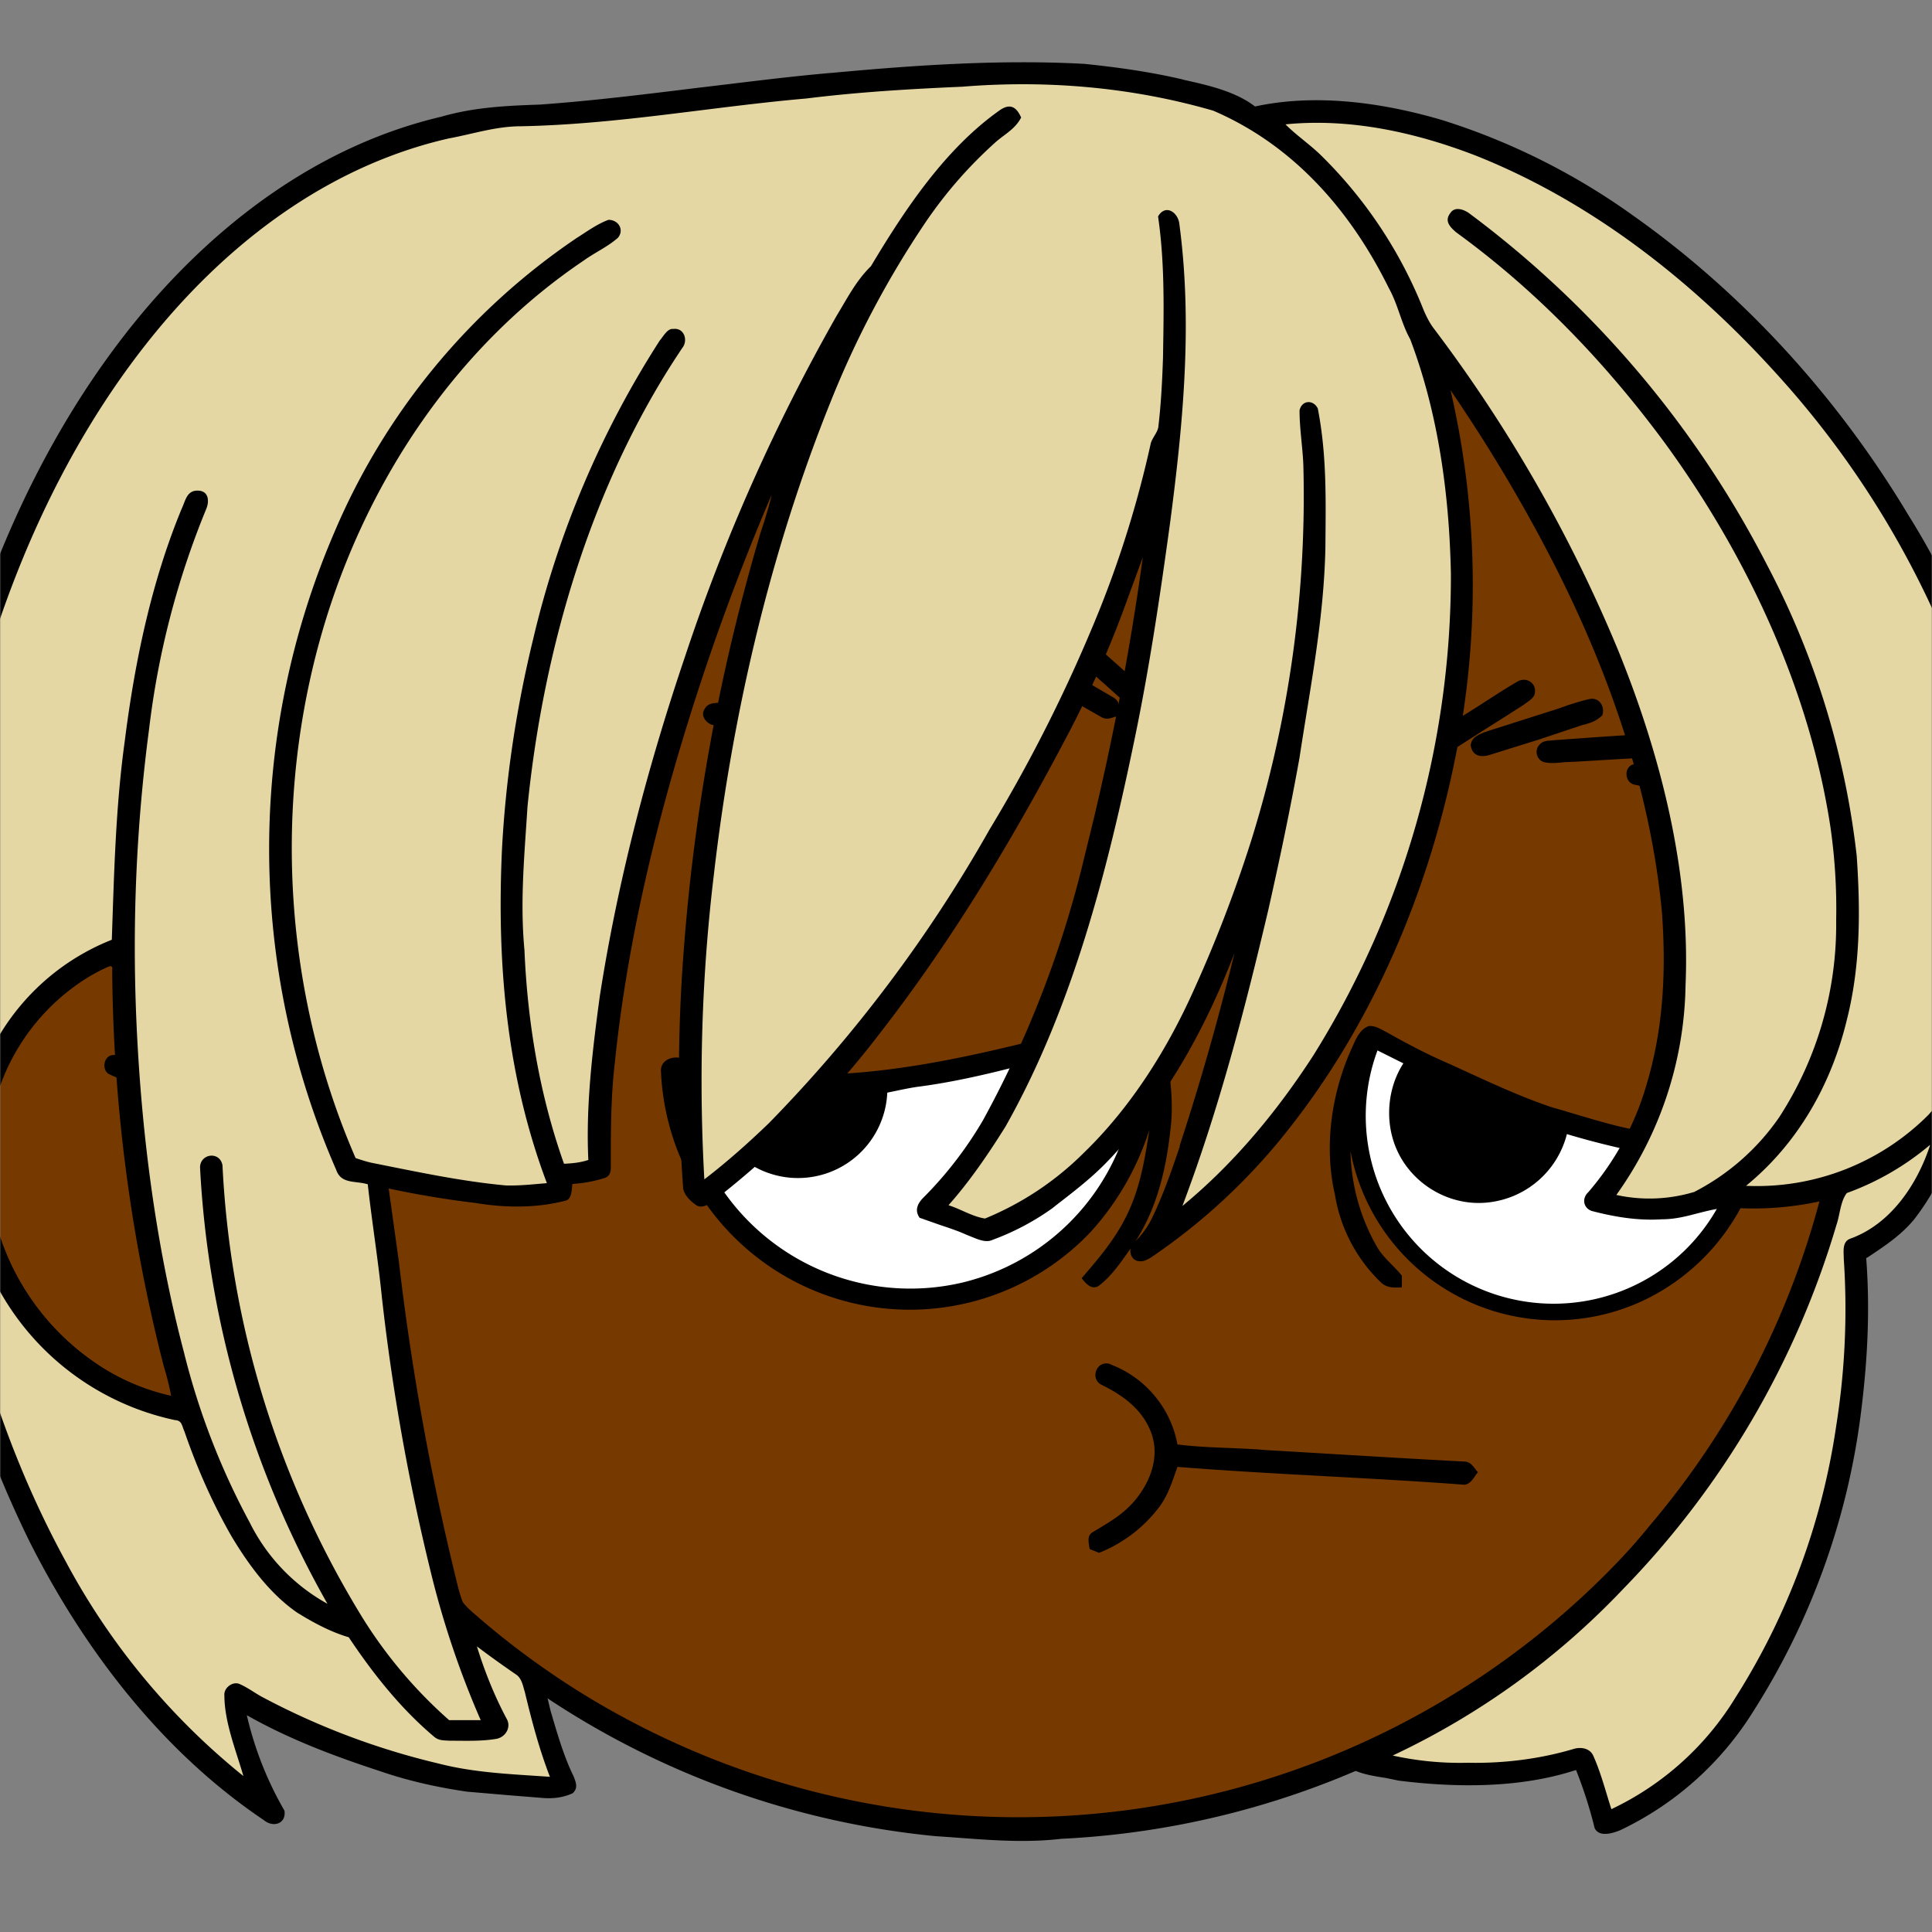 <svg xmlns="http://www.w3.org/2000/svg" viewBox="0 0 762 762" fill="none" shape-rendering="auto"><rect x="0" y="0" width="762" height="762" fill="#808080" stroke="none"/><mask id="viewboxMask"><rect width="762" height="762" rx="0" ry="0" x="0" y="0" fill="#fff" /></mask><g mask="url(#viewboxMask)"><g transform="scale(-1 1) translate(-762 0)"><g transform="translate(-190.5 -190.5) scale(1.5)"><path d="M396 164.8a224.8 224.8 0 0 1 104.8 42.4c6.2 4.9 12.5 9.4 18 15a225.4 225.4 0 0 1 71.8 149 58.5 58.5 0 0 1 50.9 42.2 71 71 0 0 1-27.6 76.5c-11 7.7-24.5 12-38 11.7-5 0-10-1.6-15-1.8-1.9 2.2-3.3 4.9-4.8 7.3A223.3 223.3 0 0 1 389 609.8c-11 .7-21.9 2-33 .7a223.7 223.7 0 0 1-178.8-342.3A223.4 223.4 0 0 1 352 163.5c14.6-1.4 29.4-.3 44 1.3Z" fill="#000"/><path fill-rule="evenodd" clip-rule="evenodd" d="M498.8 213.2A216 216 0 0 0 363 169c-13-.2-26.2 1.6-39 4a218 218 0 0 0-113.6 365.5 218.5 218.5 0 0 0 260.4 40.2c35-18.8 64.2-47.3 84.4-81.5l-3-1.6c-2.8-1.4-5.7-3-8-5-2.2-2-.3-5.8 2.7-4.7 1.5.7 3 1.6 4.4 2.4a55 55 0 0 0 59.6-3.6 64.5 64.5 0 0 0 25-69.8 53.1 53.1 0 0 0-24-31 52.6 52.6 0 0 0-47-2.8c-1.6.8-3.4 1.5-5 1.3-2.5-.2-2.8-4.2-.6-5.2 8-4 16.5-5.6 25.4-6.4a217 217 0 0 0-72-146.4c-4.4-4-8.7-8.1-13.9-11.3Zm107.6 196.2c2-1.2 1.3-5.1-1.4-5-2 0-4.2.8-6.2 1.6l-1.4.4a95.1 95.1 0 0 0-25.5 12.4c-2.2 2-2.2 4.4.1 6.2a92 92 0 0 0 5.2 2.8 36 36 0 0 1 13 9.2c-.2 1.9-2 3.4-3.4 4.5l-.2.2c-3.9 3-8.8 5-13.6 7-2.5 1-4.9 2-7.1 3.1-1.7.8-2.6 2.2-1.6 3.9 1 2 3.2 1.1 5 .5l.6-.2 5.4-2.3c5.4-2.3 11-4.5 15.4-8 2.7-2.1 5.1-5.1 5.4-8.7-.5-3.4-2.7-5.7-5.3-7.8a83 83 0 0 0-11.6-7.2l-1.1-.6c5.4-3 10.8-5.6 16.6-7.7l5-1.7a52 52 0 0 0 6.7-2.6Z" fill="#763900"/><g transform="translate(-161 -83)"><path d="M494.8 474.6c2.5.2 5 1.4 7.4 2.2 9.3 3.7 18.8 6.1 28.5 8.4 21 5 42.8 8.8 64.3 6.9 7.4-1 14.8-2.4 22-3.9 2.6-.6 5.5.8 5.2 3.7a65.5 65.5 0 0 1-113 42 72.5 72.5 0 0 1-15.4-26.8c1.2 8 2.5 15.7 6.2 23 3 6 7.3 11 11.6 16-1.1 1.3-2.5 3.2-4.5 2-3.6-2.7-6.2-6.8-8.8-10.4-6.2-9-8.8-19.5-10-30.2-1-7.3 0-15 1.3-22.2.7-3.6 1.9-8.7 5.2-10.7ZM436.1 479.8c2.2.8 3.2 3 4.1 5 5.6 12 7.8 26.2 4.8 39.3a41.1 41.1 0 0 1-12 23c-1.6 1.6-3.5 1.5-5.6 1.4v-3.1c2.1-2.6 4.8-4.6 6.5-7.5a52.5 52.5 0 0 0 7-25.2 54.7 54.7 0 0 1-86.3 33.7c-9-6.6-16-16-19.7-26.5-.6-2-1.2-4.4-.5-6.3a9 9 0 0 1 5.6-2c8.8-.7 17.4-2.7 26.1-4.5 7.5-1.5 14.6-3.9 22-6 9.5-3.2 18.9-7.8 28-11.9 5.3-2.3 10.3-5 15.3-7.8 1.4-.7 3-1.8 4.7-1.6Z" fill="#000"/><path d="M497.9 481c5 2 9.7 3.9 14.8 5.2 13.9 3.7 28.1 7.8 42.3 9.6 2.6.4 5.2 1 7.7 1.5a23.5 23.5 0 0 0 41.1 14.5 26 26 0 0 0 6-16.4l6.5-1a59.9 59.9 0 0 1-73.5 52.8 59.7 59.7 0 0 1-45-66.1ZM433.8 486.2A49.4 49.4 0 1 1 340 517c14.8-1.8 29.7-4.5 44-8.8a24 24 0 0 0 21 18c10.1 1 20-5 23.9-14.3 3-7.1 2.3-15.8-1.9-22.3l6.8-3.4Z" fill="#fff"/></g><g transform="translate(-161 -83)"><path d="M517 379.7c1-1 2.2-2.3 1.8-3.6-.3-2.5-3.5-3.1-5.2-1.5l-8.3 7.4-6.5 5.8-3 2.7a44.3 44.3 0 0 0-7.4 7.5l.9 1c.7 1 1.4 1.8 2.7 1.8 1.5 0 2.7-1.1 3.8-2l.4-.4c4.3-4 8.7-8 13.1-11.8l7.6-6.8.2-.1ZM539.7 378.7c.5-1.8-.2-3-1.6-4-2-.4-3.9.7-5.6 1.7l-1.3.8-13.4 7.7-14.4 8.4c-1.6.9-1.7 2-1.7 3.4v1.5l1.2.3c1.2.4 2.3.8 3.6 0l15.1-8.6a959.6 959.6 0 0 1 14.4-8.3 10 10 0 0 0 3.7-3ZM566.4 378.4c2-.7 4.2.2 4.4 2.6 0 2.3-1.7 2.9-3.5 3.5l-.8.3a5914.4 5914.4 0 0 0-37.6 11.6c-1.3.4-2.6.8-4 0-1.8-1.2-1.7-4.2.4-5.1 1.8-.9 3.7-1.4 5.7-2l2.6-.8 11.5-3.5 21.3-6.6ZM589.4 390.4c1-1.7.6-3-.5-4.5-2.2-.7-4.9 0-7.4.5l-2.5.5-8.5 1.7-12.4 2.5c-2 .5-3.7 1.7-3.1 3.9.6 2 2 2.4 4 2.1l12-2.3 11.5-2.3c.5 0 .9-.2 1.3-.3 2-.3 4-.7 5.6-1.8ZM405.8 394.7a231.8 231.8 0 0 0 8 5v.1c1.8 1 3.5 2.1 5 3.4 1.8 1.4 1.3 4.3-.8 5-1.8.3-3-.4-4.4-1.3l-1-.6a1584 1584 0 0 0-12.9-8.2l-4.2-2.7-.3-.2-.4-.3c-1-.7-2.4-1.6-2.4-2.9-.3-2.4 2.2-4 4.4-2.9 3 1.7 6 3.7 9 5.6ZM384 395.5c-2-.6-4-1.3-6-1.7-2.5-.5-4.1 2-3.3 4.3a8.7 8.7 0 0 0 4 2.2l.5.2h.3l12 4 12.5 3.9c2.4.8 4.8.6 5.3-2.4-.2-2.1-2-2.8-3.7-3.5h-.1l-.3-.1-.5-.2-18.2-5.8-2.6-.9ZM587.1 395.3l10.4-.3c2.5 0 5 0 7.5-.2h1.3c1.7 0 3.6 0 4.4 1.6 1.2 1.7-.3 3.7-2 4.2-3 .6-6.1.6-9.2.5H596l-3 .1a80 80 0 0 1-5 0c-1.3 0-3.2-.3-3.5-1.6a3 3 0 0 1 2.6-4.3ZM360.3 402.9c-2-.1-4.2-.2-6.1.3-1.5 1.2-1.5 3.4-.1 4.8 1.6.7 3.6.8 5.4 1h.5l10.3.6 11.7.7 2.6.1c1.8.2 3.7.4 5.4 0 2-.6 2.6-3.1 1.2-4.6-.9-1-2-1-3-1.1l-1.2-.1-12.5-.9-12.5-.8h-1.7ZM349 411.6l4.5-.3c4.1-.3 8.4-.7 12.5-.4 3 .2 3.1 4.7.3 5.4-3 .7-6 .9-9 1-1.8 0-3.6 0-5.3.3l-3.6.2c-2.4.2-5 .5-7.3.1-2.5-.4-2.8-4.4-.5-5.3a19 19 0 0 1 5.7-.8c1 0 1.8 0 2.7-.2ZM345.5 425.4c3-1 2.8-5.3-.5-5.7-2.8 0-5.7.6-8.5 1l-4 .8-2.6.4c-2.2.2-4.8.6-6 2.1-1.2 2.4.5 4.6 3 4.4 6.2-.7 12.6-1.7 18.6-3Z" fill="#000"/></g><g transform="translate(-161 -83)"><path d="M504 568.7c3.7-1.3 5.6 4 2.2 5.5-5.7 2.8-10.8 6.6-13 12.8-2.2 6.4.5 13.1 4.8 18 3 3.4 6.6 5.4 10.4 7.7 2 1 1.3 2.8 1.1 4.6l-2.5 1A37 37 0 0 1 491 606c-2.3-3.2-3.3-6.7-4.6-10.3-25.1 2-50.4 2.8-75.5 4.7-1.8-.3-2.4-2-3.5-3.3 1.1-1.2 1.7-2.7 3.5-2.8 17.4-.9 34.6-2 52-3 7.8-.7 15.7-.5 23.5-1.5a27.9 27.9 0 0 1 17.5-21Z" fill="#000"/></g><g transform="translate(-161 -83)"></g><g transform="translate(-161 -83)"></g><g transform="translate(-161 -83)"><path fill-rule="evenodd" clip-rule="evenodd" d="M612.6 233.1c-12-1.4-24-3-36-4-21.7-2-44-3.5-65.8-2.3-8.7.9-17.3 2.1-25.8 4.1l-.3.1c-6.3 1.4-13.5 3-18.7 7-16.1-3.5-33.7-1-49.3 3.6a177 177 0 0 0-50 25c-29.3 20.7-54 48-72.4 78.7a206.8 206.8 0 0 0-31 94.7c-.9 21.5 3 44 16.3 61.4 1.4 1.8 2 4.2 2.4 6.5l.6 2.6c1.8 7.3 5.4 14 10 20 3.4 4.2 7.8 7.1 12.3 10.1l.4.2c-1 13.2-.4 26 1.2 39.2a190.2 190.2 0 0 0 28.5 80 83.3 83.3 0 0 0 34.9 31.2c1.9.8 5.6 2 6.8-.5a116 116 0 0 1 4.9-15.3c14.6 4.8 31.4 4.7 46.6 2.8l3.4-.7c3.2-.5 6.5-1 9.3-2.5 1.8-.8 2.2-3.4.6-4.5-1.4-1.1-3.2-1.8-5-2.5l-2.4-1a202.3 202.3 0 0 1-72-56 218.5 218.5 0 0 1-44.5-85.1 81.9 81.9 0 0 0 22.4 1.7c3.5-.2 6.7.7 9.9 1.5 3 .8 5.9 1.5 9.1 1.5 6.3.4 12.4-.6 18.5-2.2 2.2-.8 2.6-3.3.9-4.9A75.3 75.3 0 0 1 363 495c-4.4-14.7-5.1-29.8-4-45 3-32.2 14-63.6 28.7-92.3 8-15.6 17-30.6 26.9-45.1a226.8 226.8 0 0 0-1.2 96.9c7 34.7 21.4 68.9 43.3 96.8a159.6 159.6 0 0 0 36.6 34.3c1 .6 2 1.2 3.3 1 2.2-.2 2.8-3.2 1.5-4.6l-.7-.7a21.9 21.9 0 0 1-4.1-5.6c-3-6.1-5.3-12.7-7.5-19.2v-.3a675 675 0 0 1-14.4-50.6c8 20.7 18.6 39.8 34.3 55.7 3.9 3.9 8.2 7.2 12.6 10.6l1 .8A66.3 66.3 0 0 0 535 536c1.6.8 3.6 0 5.3-.7l1.5-.6c2.2-1 4.6-1.8 7-2.6l5.4-1.9c1.4-2 .5-3.8-1-5.3a100.8 100.8 0 0 1-15.7-20.4 278 278 0 0 1-26.9-70.3 718.3 718.3 0 0 1-15.1-77.7l2.9 7.9 2.2 6c4.1 11.1 9 22 14.5 32.5 14.5 27.6 30.3 54 49.4 78.6a240.6 240.6 0 0 0 44.2 44.5c1.2.8 2.8 1.8 4.2.9 1.5-1 3.5-2.9 3.5-4.9a416 416 0 0 0-.1-61A523.2 523.2 0 0 0 596 350l-.9-2.7c-.7-2.4-1.5-4.8-2-7.2a611.8 611.8 0 0 1 22 59.8c9.1 29.3 16.2 59.6 19.3 90.1 1 8.7 1 17.8 1 26.6v.4c0 1.4.4 2.4 1.8 2.8a35 35 0 0 0 8.3 1.5l.1.9c.1 1.3.3 3.2 1.7 3.5 7.6 2 16 1.9 23.7.6a247 247 0 0 0 22.8-3.8l-2.7 19.4a683.2 683.2 0 0 1-15 83.2c-.5 2.1-1 4.2-1.8 6.2a59.3 59.3 0 0 1-10.8 10.1l-3 2.1a28.4 28.4 0 0 0-5.1 3.9c-1.7 2.6-2.6 6-3.4 9.2l-.8 3.4-.1.3c-1.6 5.4-3.2 11-5.6 16.1l-.3.6c-.6 1.6-1.3 3.1.2 4.5 2.8 1.3 5.6 1.5 8.6 1.2l8.7-.7 10.5-.9c7.6-1.1 15.3-2.8 22.6-5.3 12.2-4 24-8.4 35.3-14.8a90.6 90.6 0 0 1-9.9 25.1c-.5 3.5 3 4.5 5.4 2.5 26.8-18 47.3-44.8 61.7-73.4a298.4 298.4 0 0 0 30.2-121l.6-10.2c.2-24.2-1.8-48.7-6.5-72.5-8.3-41.8-25.1-83.6-52.2-117-20.7-25.4-48-46.2-80.4-53.8-8.6-2.5-17.1-2.9-26-3.2-13.9-1-27.6-2.7-41.4-4.4ZM799.2 516a55.6 55.6 0 0 0-31.4-51.8c-1-.4-1.5-.1-1.3.9A431 431 0 0 1 753 569c-.8 2.7-1.5 5.3-2 8 27.6-6 48.3-33 48.2-61.1Z" fill="#000"/><g fill="#e5d7a3"><path d="M543 232.8c13.8.6 27.3 1.4 41 3.1 25.2 2.2 49.5 6.8 75 7.3 6.6 0 12.5 2 19 3.2 29.8 6.8 55 25.1 74.6 48 26.4 30.9 43.3 70.3 52.3 109.6a311 311 0 0 1 7.2 50c1 7 .5 14 1 21 .1 50.1-10.2 101.3-34.4 145.6A183.5 183.5 0 0 1 732 677c1.9-6.6 5-14.2 5-21.2.2-2-2.2-3.8-4-3-2.3 1-4.3 2.6-6.5 3.7a193.1 193.1 0 0 1-45.8 17.2c-9.7 2.5-19.6 2.8-29.3 3.5 2.8-7.2 4.8-14.8 6.6-22.3.5-1.6.8-3.6 2.3-4.6 3.5-2.4 7-4.9 10.3-7.4-2 6.5-4.6 13-7.8 19-1.3 2.2.2 4.8 2.6 5.3 4 .7 8.4.5 12.5.5 1.4-.1 2.7 0 3.9-1 8.8-7.4 16.1-16.6 22.5-26.2 4.8-1.4 9.4-3.9 13.6-6.5 7.2-5 12.7-12.5 17.2-20 5-8.7 9.1-18 12.4-27.6.7-1.5.6-2.9 2.5-3a69.4 69.4 0 0 0 49.7-94.3 60.3 60.3 0 0 0-33.1-32c-.6-17.5-1-34.9-3.4-52.2-2.6-20.7-7-41.9-15-61.2-1-2.1-1.3-4.8-4.3-4.7-2.8.1-3 2.8-2.1 4.9a220 220 0 0 1 15 57.8c3.3 25 4.4 50 3.4 75.2-1.2 29.7-5 60-12.6 88.8a190.2 190.2 0 0 1-17.3 44.7 49.6 49.6 0 0 1-20.4 21.3A259.8 259.8 0 0 0 743.4 517c0-3.7-5.2-4.4-5.9-.6a250.3 250.3 0 0 1-35.8 117.3 121.2 121.2 0 0 1-23.8 28.6h-8.3c5.2-11.9 9.4-24.2 12.6-36.8a566.4 566.4 0 0 0 13.4-74.5c1-9.9 2.6-19.7 3.7-29.6 3.3-1 7 0 8.3-3.8a210.7 210.7 0 0 0 .5-167.6 176.6 176.6 0 0 0-63.7-77.4c-2.7-1.7-5.4-3.7-8.4-4.8-2.6 0-4.2 2.6-2.5 4.7 2.7 2.4 6.1 3.9 9 6 33.1 22.3 56.4 57 68 95 14 46 11.2 96.8-8 141-1.5.5-3 1-4.5 1.3-11.6 2.3-23.1 4.8-35 5.9-3.7.1-7.1-.3-10.8-.6 10.7-28.4 13.2-58 11.8-88-1-18.6-3.8-37.1-8.2-55.1a251.2 251.2 0 0 0-33.3-78.5c-.9-1-2-3.2-3.5-3-2.9-.4-4 3-2.4 5 23.7 35.2 36.5 78.7 40.7 120.6.8 12.7 2 25 .8 37.7-.8 19.1-4 38.2-10.4 56.2-2.2-.1-4.3-.3-6.4-1 .7-14.2-1.1-28.9-3-43-4.7-30.2-12.5-60-22.3-89a500.5 500.5 0 0 0-40-90c-2.8-4.6-5.1-9.2-9-13-8.9-14.9-19.6-31-34-41.1-2.7-1.8-4.3-.7-5.5 2 1.5 2.9 4 4.2 6.4 6.2a115 115 0 0 1 18.7 21.3 250 250 0 0 1 24.9 47c16 39.7 25.9 82.2 30.8 124.6 3.2 26.6 4 53.4 2.5 80.1-6-4.6-11.6-9.6-17-14.8a372.7 372.7 0 0 1-58-77.2 405 405 0 0 1-29-58 279.8 279.8 0 0 1-13.4-43.6c-.5-1.6-1.9-2.9-2-4.5-.7-6-1-12-1.2-18-.2-12.5-.5-24.7 1.3-37.1-2-3.4-5.3-1-5.6 2-3.5 26.2-1 52.3 2.4 78.3 2.6 19 5.4 38 9.3 56.8 7.2 34.9 16.4 71 34 102.2 4.5 7.2 9.4 14.4 15 20.7-3.2 1-6.3 3-9.6 3.5a79.4 79.4 0 0 1-26-17.3c-12.4-12-22-27.3-29-43a354.7 354.7 0 0 1-15-39.1 304 304 0 0 1-13.7-98.8c.2-4.8 1-9.5 1-14.3-.6-2.7-3.6-2.9-4.8-.5-2.4 12.3-2.1 24.1-2 36.6.4 19 4 36.7 6.8 55.2 2.4 13.4 5.2 26.7 8.2 40 6.2 26.3 13 52.5 22.6 77.9-13.6-11.2-25-25-34.5-39.7A238.3 238.3 0 0 1 414.5 361c.4-20.8 3.3-42.3 10.7-61.8 2.4-4.3 3.2-9.1 5.6-13.4 10-20.3 25-37.6 46.2-46.7 21.4-6.2 43.8-8.1 66-6.3Z"/><path d="M458 242.7c-2.9 2.9-6.3 5.2-9.2 8a118 118 0 0 0-27.2 41c-.7 1.6-1.4 3-2.4 4.4a383.6 383.6 0 0 0-48.6 84.7c-11.2 27.5-19.1 58.3-17.8 88.2a97.3 97.3 0 0 0 18.2 55.2 40.7 40.7 0 0 1-20.5-.8 61 61 0 0 1-22.3-19.6 92.9 92.9 0 0 1-15-51.8 150 150 0 0 1 1.5-24.5c5.5-36.3 22-71.5 43.6-101.1 15.5-21 33.6-39.9 54.8-55.3 1.5-1.3 3.2-2.9 1.6-5-1.2-2-3.8-1-5.3.2a267.7 267.7 0 0 0-78 92.2 216 216 0 0 0-23.6 76.5c-1 14.5-1 29 2.6 43.2 4.1 17 12.9 32.5 26.5 43.6a63.7 63.7 0 0 1-48-18.7 76.6 76.6 0 0 1-19.2-45c-1.6-15.9 0-31.7 3.6-47a242.7 242.7 0 0 1 55.3-102.5c22-24.4 48.7-45.5 79.4-57.7 15.8-6.1 33-9.9 50-8.2ZM288.6 511.1a71.4 71.4 0 0 0 21.8 12.6c1.7 2.2 1.8 5.7 2.7 8.3a231 231 0 0 0 56.1 95.8 201.6 201.6 0 0 0 60.6 43.8 82 82 0 0 1-19.8 1.9c-9.4.2-19-1-28-3.7-2-.5-4.2 0-5 2-2 4.5-3.2 9.3-4.7 13.9a76.7 76.7 0 0 1-32.6-29.3 182.3 182.3 0 0 1-26.5-71.4 195.7 195.7 0 0 1-2-44c0-1.8.5-4.5-1.7-5.3-10.6-3.8-17.6-14.2-21-24.6Z"/></g></g><g transform="translate(-161 -83)"></g></g></g></g></svg>
